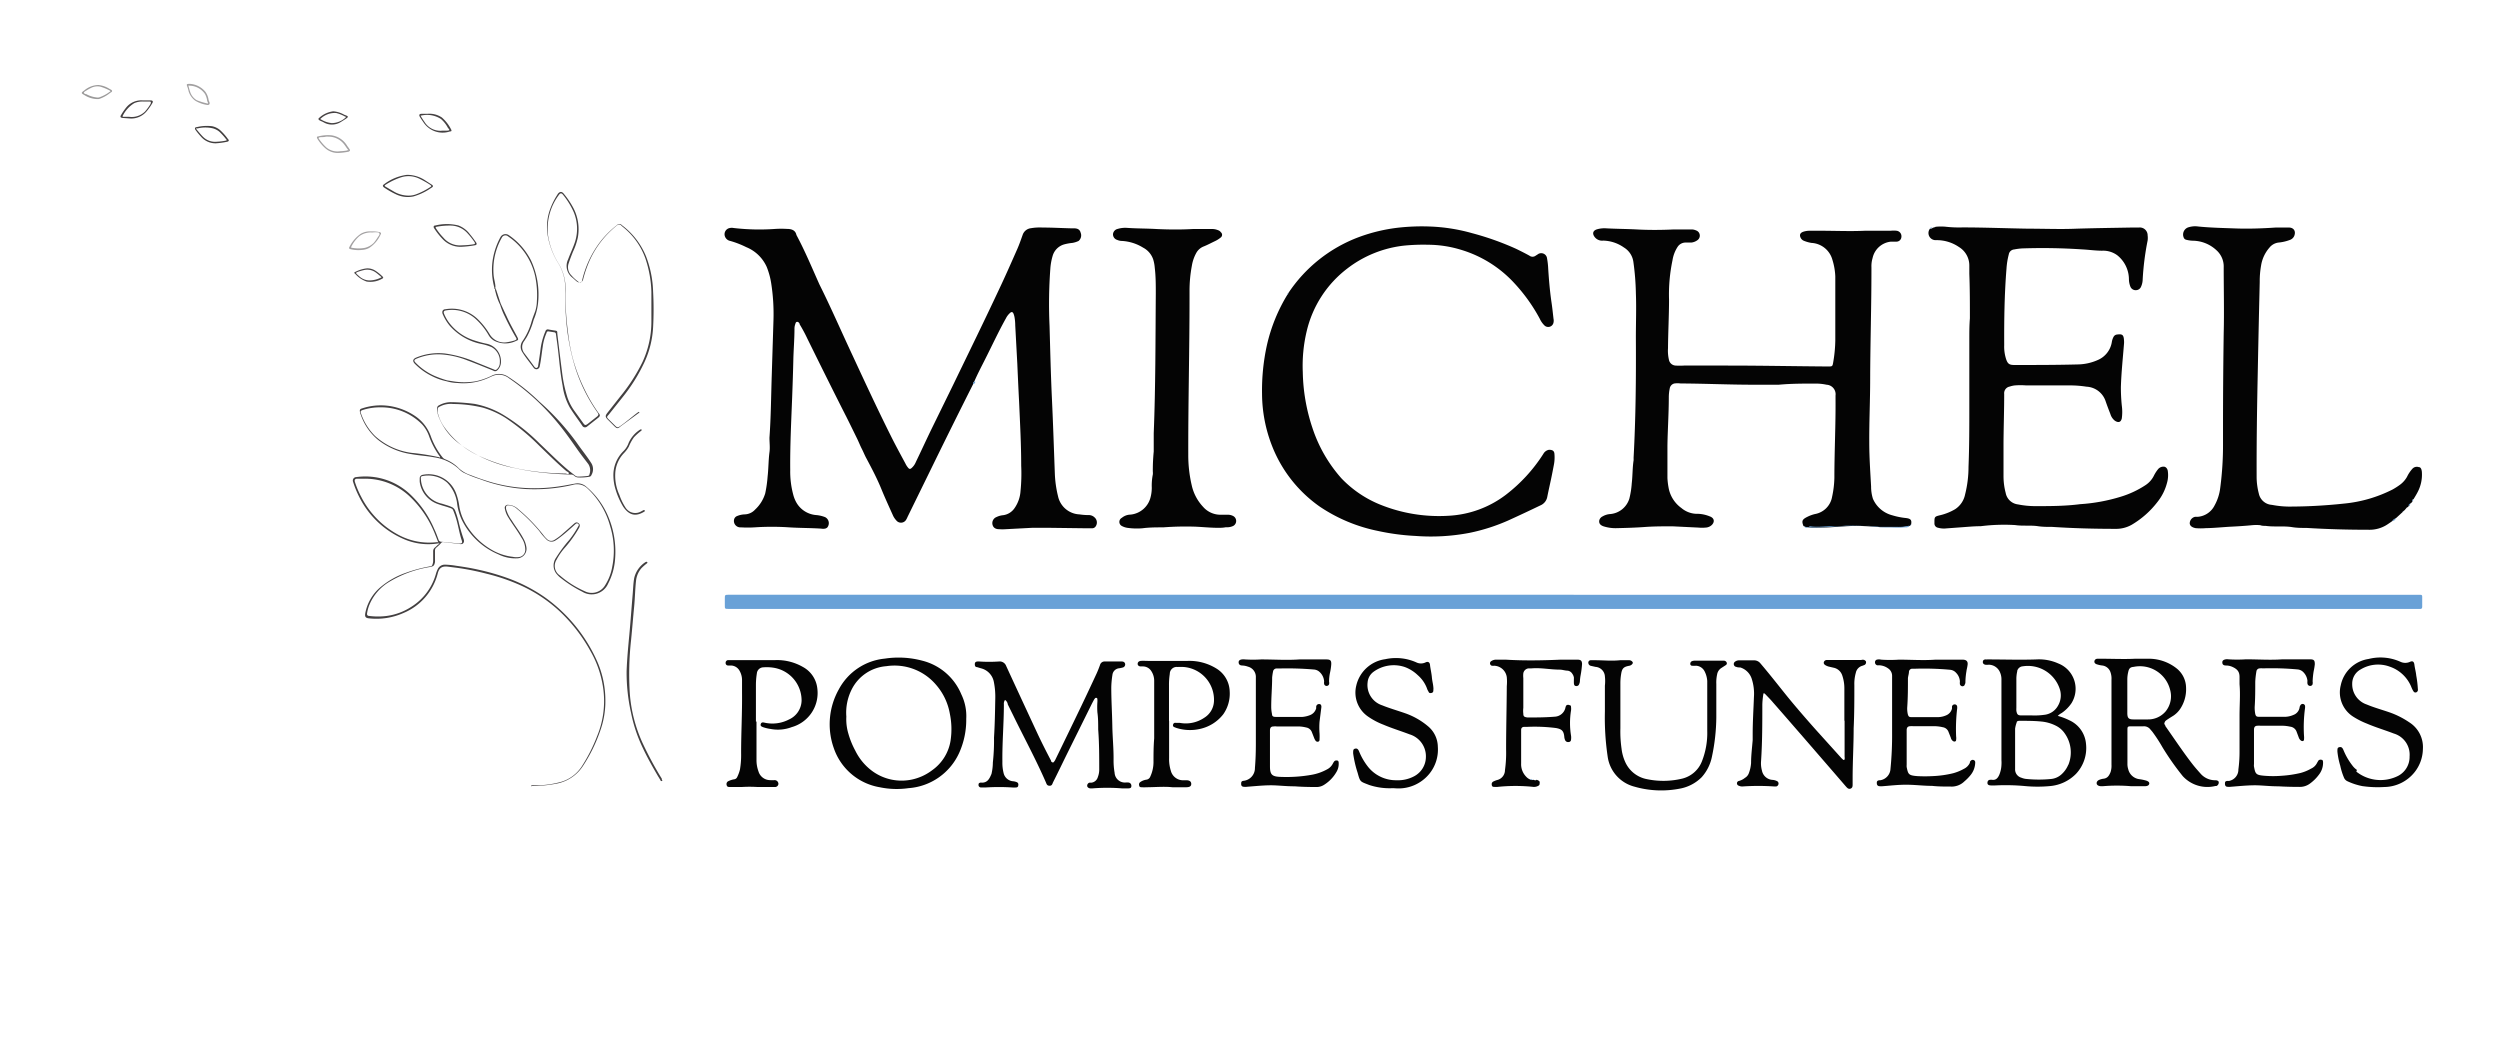 <svg xmlns="http://www.w3.org/2000/svg" viewBox="0 0 217.88 91.88"><defs><style>.cls-1{fill:#040404;}.cls-2{fill:#69a1d7;}.cls-3{fill:#423f3f;}.cls-4{fill:#423f40;}.cls-5{fill:#403d3e;}.cls-6{fill:#434041;}.cls-7{fill:#433f40;}.cls-8{fill:#454142;}.cls-9{fill:#a2a0a1;}.cls-10{fill:#413e3e;}.cls-11{fill:#474445;}.cls-12{fill:#9b9a9a;}</style></defs><title>logo</title><g id="Calque_3" data-name="Calque 3"><path class="cls-1" d="M84.81,33.48Q83,37.07,81.25,40.65l-2.16,4.41a1.51,1.51,0,0,1-.11.22.52.52,0,0,1-.87.07,1.59,1.59,0,0,1-.3-.46c-.32-.71-.64-1.41-.94-2.13-.4-1-.87-1.89-1.36-2.81-.15-.27-.26-.56-.4-.83s-.26-.58-.4-.87c-.36-.73-.71-1.46-1.08-2.18-1.1-2.17-2.18-4.35-3.26-6.54a12.94,12.94,0,0,0-.68-1.27l0-.05c-.06-.07-.1-.17-.22-.16s-.13.11-.16.2a1.14,1.14,0,0,0-.07.41c0,.91-.08,1.83-.1,2.74s-.06,2.13-.1,3.19c-.08,2.11-.19,4.23-.17,6.35a7.81,7.81,0,0,0,.27,2.2,2.78,2.78,0,0,0,.23.59,2.18,2.18,0,0,0,1.78,1.16,2.81,2.81,0,0,1,.76.18.59.59,0,0,1,.19.9.44.44,0,0,1-.19.1,1,1,0,0,1-.35,0c-.93-.06-1.86-.05-2.79-.11a22.5,22.5,0,0,0-3,0,9.61,9.61,0,0,1-1.2,0,.56.56,0,0,1-.6-.65.43.43,0,0,1,.28-.34,1.85,1.85,0,0,1,.65-.14,1.28,1.28,0,0,0,.91-.42A3.17,3.17,0,0,0,66.69,43a10.76,10.76,0,0,0,.21-1.48c.08-.7.07-1.41.16-2.1.06-.42,0-.84,0-1.27.13-1.81.14-3.62.2-5.44l.15-4.82a17.31,17.31,0,0,0-.2-3.21,6.51,6.51,0,0,0-.39-1.42,3.33,3.33,0,0,0-1.78-1.72A8.08,8.08,0,0,0,63.65,21a.61.61,0,0,1-.46-.37.55.55,0,0,1,.43-.76.8.8,0,0,1,.31,0,19.36,19.36,0,0,0,3.65.08,8.51,8.51,0,0,1,1,0c.39,0,.74.1.83.53.75,1.4,1.36,2.87,2,4.3,1,2,1.91,4.1,2.87,6.15,1.09,2.35,2.18,4.7,3.33,7,.41.83.86,1.65,1.3,2.47a1.69,1.69,0,0,0,.23.36c.11.14.2.14.34,0a1.39,1.39,0,0,0,.34-.5c.45-.93.88-1.87,1.33-2.8l1.92-3.92c1.34-2.77,2.7-5.54,4-8.32.55-1.16,1.07-2.34,1.59-3.52.18-.41.32-.82.47-1.24a.86.86,0,0,1,.71-.57,4.54,4.54,0,0,1,1-.06c.85,0,1.7.05,2.55.07h.22c.33,0,.51.13.57.38A.63.63,0,0,1,94,21a2,2,0,0,1-.54.17,4.34,4.34,0,0,0-.72.13,1.46,1.46,0,0,0-1,1,5.19,5.19,0,0,0-.2,1.1,42.05,42.05,0,0,0-.07,5c.06,2.14.11,4.28.21,6.41s.17,4.29.25,6.44a9.73,9.73,0,0,0,.28,2,2,2,0,0,0,1.87,1.58,5.16,5.16,0,0,0,.79.06.72.72,0,0,1,.52.2.59.59,0,0,1,.11.77.37.37,0,0,1-.34.18h-.54L91.48,46c-.51,0-1,0-1.53,0l-2.28.12a4,4,0,0,1-.6,0c-.33,0-.51-.15-.57-.39a.57.57,0,0,1,.35-.67,1.67,1.67,0,0,1,.58-.16,1.43,1.43,0,0,0,1-.63,2.92,2.92,0,0,0,.51-1.47A15.13,15.13,0,0,0,89,40.59c0-1.84-.1-3.67-.18-5.51-.06-1.13-.11-2.26-.16-3.39l-.18-3.34q0-.34-.06-.69a1.68,1.68,0,0,0-.09-.32c-.07-.17-.18-.18-.31-.06a1.56,1.56,0,0,0-.35.46c-.66,1.18-1.22,2.4-1.83,3.6-.32.64-.65,1.26-.93,1.91C84.83,33.3,84.85,33.4,84.81,33.48Z"/><path class="cls-1" d="M157.18,45.85c-.18-.44-.12-.58.32-.8a3.06,3.06,0,0,1,.68-.25,1.84,1.84,0,0,0,1.49-1.5,8.56,8.56,0,0,0,.2-1.67c0-2.29.12-4.57.1-6.86,0-.1,0-.2,0-.3a.83.83,0,0,0-.78-.94,4.53,4.53,0,0,0-1-.1c-1,0-2.11,0-3.17.1-.72,0-1.44,0-2.16,0-2.13,0-4.26-.1-6.39-.11a2,2,0,0,0-.54,0,.53.53,0,0,0-.41.44,3.82,3.82,0,0,0-.08.75c0,1.42-.1,2.83-.12,4.25,0,.93,0,1.86,0,2.79a6.15,6.15,0,0,0,.13,1,2.78,2.78,0,0,0,1.08,1.62,2.14,2.14,0,0,0,1.48.51A3,3,0,0,1,149,45c.38.13.47.44.21.73a.83.83,0,0,1-.56.25,3.33,3.33,0,0,1-.63,0l-2.25-.11c-.82,0-1.64,0-2.45.06s-1.61.08-2.41.1a3.43,3.43,0,0,1-1.19-.17c-.28-.11-.38-.27-.34-.51a.53.53,0,0,1,.28-.34,1.54,1.54,0,0,1,.69-.21A1.91,1.91,0,0,0,142,43.46a7.51,7.51,0,0,0,.21-1.33c.08-.68.06-1.36.16-2a1.49,1.49,0,0,0,0-.21c.19-3.5.22-7,.2-10.5,0-1.3.05-2.59,0-3.88a22.5,22.5,0,0,0-.22-2.73,1.74,1.74,0,0,0-.82-1.24,3.26,3.26,0,0,0-1.8-.6.82.82,0,0,1-.77-.34c-.21-.29-.12-.55.24-.65a2.28,2.28,0,0,1,.78-.08c.91.05,1.82.05,2.73.1s2.06.05,3.08,0c.52,0,1,0,1.56,0a.92.92,0,0,1,.46.08.48.48,0,0,1,.14.84,1.11,1.11,0,0,1-.55.22l-.44,0a.83.83,0,0,0-.75.37,3,3,0,0,0-.45,1.18,14.56,14.56,0,0,0-.3,3.42c0,1.41-.08,2.82-.09,4.24a3.47,3.47,0,0,0,.08,1,.62.62,0,0,0,.58.51,6,6,0,0,0,.73,0l3.81,0c2.92,0,5.83.06,8.74.08.38,0,.4,0,.46-.38a12,12,0,0,0,.18-1.89c0-1.85,0-3.71,0-5.57a5.58,5.58,0,0,0-.25-1.45,2,2,0,0,0-1.83-1.48,3,3,0,0,1-.67-.19.54.54,0,0,1-.25-.22c-.15-.27-.08-.47.23-.57a1.85,1.85,0,0,1,.47-.08c.31,0,.63,0,1,0,1.29,0,2.58.06,3.88,0l2.25,0a2.19,2.19,0,0,1,.51,0,.48.48,0,0,1,.42.55.43.43,0,0,1-.44.4c-.16,0-.32,0-.47,0a1.82,1.82,0,0,0-1.6,1.43,2.41,2.41,0,0,0-.1.8v.27c0,3.15-.1,6.29-.11,9.43,0,1.85-.09,3.71-.08,5.57,0,1.28.09,2.56.16,3.84a3.51,3.51,0,0,0,.16,1.07,2.53,2.53,0,0,0,1.69,1.44,6.17,6.17,0,0,0,1.21.24c.42.06.5.19.42.6,0,0-.07,0-.08.08l0,0a3.79,3.79,0,0,1-1,.11c-.53,0-1.06,0-1.59,0-.83-.05-1.65-.13-2.49-.1s-1.94.15-2.91.14a5,5,0,0,1-1.16-.06h0S157.22,45.84,157.18,45.85Z"/><path class="cls-2" d="M137.15,51.84h73.47c.54,0,.48-.07.48.44v.6c0,.15-.06.2-.21.19H63.59c-.48,0-.41,0-.42-.41v-.49c0-.33,0-.33.37-.34h73.61Z"/><path class="cls-1" d="M168.66,19.77a4.3,4.3,0,0,1,1,0,10.4,10.4,0,0,0,1.37.05c1.91,0,3.83.08,5.75.11,1.4,0,2.79.06,4.19,0,1.61-.05,3.22-.07,4.83-.1.2,0,.4,0,.61,0a.68.68,0,0,1,.76.68,1.7,1.7,0,0,1,0,.45,23.89,23.89,0,0,0-.43,3.37,1.65,1.65,0,0,1-.14.65.49.49,0,0,1-.46.31.49.49,0,0,1-.48-.33,1.82,1.82,0,0,1-.12-.65,2.7,2.7,0,0,0-1-2.05,2.06,2.06,0,0,0-1.33-.41c-.56,0-1.12-.08-1.67-.11a52.27,52.27,0,0,0-5.31-.09,5.43,5.43,0,0,0-.69.09.52.52,0,0,0-.47.43,6.54,6.54,0,0,0-.2,1.24c-.18,2.23-.21,4.45-.2,6.68a3.57,3.57,0,0,0,.17,1.22c.14.4.28.5.72.5,1.85,0,3.71,0,5.56-.05a4.45,4.45,0,0,0,1.72-.39,2.05,2.05,0,0,0,1.21-1.56,1.41,1.41,0,0,1,.15-.45.38.38,0,0,1,.27-.2c.48-.07.61,0,.64.49a1.82,1.82,0,0,1,0,.33c-.1,1.24-.23,2.48-.27,3.72a15.19,15.19,0,0,0,.08,1.65,4.12,4.12,0,0,1,0,1.11c-.08.34-.29.41-.6.21a1.16,1.16,0,0,1-.4-.6c-.15-.38-.29-.75-.42-1.13a1.85,1.85,0,0,0-1.67-1.24,8.89,8.89,0,0,0-1.46-.11c-.63,0-1.27,0-1.91,0s-1.25,0-1.87,0a6.39,6.39,0,0,0-1,0,2.16,2.16,0,0,0-.44.1.59.59,0,0,0-.48.65c0,1.41-.05,2.83-.06,4.24,0,1,0,1.93,0,2.89a5.69,5.69,0,0,0,.19,1.49v0a1.23,1.23,0,0,0,1.07,1,7.58,7.58,0,0,0,1.51.15c1.3,0,2.6,0,3.9-.17a15.32,15.32,0,0,0,3.55-.65,8.29,8.29,0,0,0,2.14-1,2.1,2.1,0,0,0,.76-.86,3.11,3.11,0,0,1,.35-.54.61.61,0,0,1,.49-.22c.16,0,.3.13.35.33a2.45,2.45,0,0,1-.06,1.08,4.41,4.41,0,0,1-.82,1.65,7.86,7.86,0,0,1-2.25,2,2.75,2.75,0,0,1-1.44.36c-1.84,0-3.67-.05-5.5-.17-.41,0-.83,0-1.23-.06-.67-.1-1.34,0-2-.1a16.37,16.37,0,0,0-3,.1c-.64,0-1.27.07-1.9.11l-1.08.08a1.9,1.9,0,0,1-.75-.06.37.37,0,0,1-.3-.38v-.06c0-.52,0-.53.55-.66a4.7,4.7,0,0,0,1.25-.51,2,2,0,0,0,.87-1.28,9.82,9.82,0,0,0,.3-2.41c.07-1.74.07-3.48.07-5.21,0-2,0-3.92,0-5.87,0-.63,0-1.25.05-1.87,0-1.3,0-2.59-.05-3.88,0-.24,0-.48,0-.73a1.88,1.88,0,0,0-.9-1.6,3.43,3.43,0,0,0-1.87-.6h-.16a.62.62,0,0,1-.5-1h0v0l.06,0a.33.33,0,0,0,.19-.08l.24-.07h0Z"/><path class="cls-1" d="M112.27,25.56a12.72,12.72,0,0,1,6.14-4.89,14.76,14.76,0,0,1,3.47-.83,18.62,18.62,0,0,1,2.69-.1,15.52,15.52,0,0,1,3.72.58,24.55,24.55,0,0,1,3.83,1.36c.39.19.79.39,1.17.6a.45.45,0,0,0,.55,0l.16-.1a.51.51,0,0,1,.83.35,6.7,6.7,0,0,1,.1.9c.06.94.14,1.88.27,2.81.08.51.13,1,.19,1.53a.82.82,0,0,1,0,.35.47.47,0,0,1-.81.22,1.93,1.93,0,0,1-.38-.55,14.81,14.81,0,0,0-2.24-3.13,10.34,10.34,0,0,0-4.66-2.9,9.93,9.93,0,0,0-2.82-.43,17.17,17.17,0,0,0-2.15.08,9.89,9.89,0,0,0-4.92,2,9.63,9.63,0,0,0-3.53,5.46,13,13,0,0,0-.34,3.56,16.16,16.16,0,0,0,.84,4.86,12.45,12.45,0,0,0,2.53,4.4A9.71,9.71,0,0,0,120.34,44a13.65,13.65,0,0,0,5.9.95,9,9,0,0,0,5-1.83,13.87,13.87,0,0,0,3.27-3.57.7.7,0,0,1,.49-.35c.27,0,.44.07.47.33a3.44,3.44,0,0,1-.05,1c-.08.42-.16.84-.25,1.26s-.22,1-.32,1.5a1,1,0,0,1-.61.76c-.91.44-1.83.87-2.75,1.29a16.44,16.44,0,0,1-3.42,1.1,17.9,17.9,0,0,1-4.68.27,20,20,0,0,1-3.36-.45,14.07,14.07,0,0,1-5-2.1,11.63,11.63,0,0,1-4.15-5.25,12.6,12.6,0,0,1-.89-4.57,18.32,18.32,0,0,1,.42-4.24,14.63,14.63,0,0,1,1.79-4.42S112.28,25.61,112.27,25.56Z"/><path class="cls-1" d="M209.39,44.63l-.59.54a.71.71,0,0,0-.3.24l-.38.26a2.82,2.82,0,0,1-1.69.5c-1.81,0-3.61-.05-5.4-.16-.43,0-.86,0-1.27-.07-.77-.12-1.54,0-2.31-.11-.16,0-.31,0-.47-.06a4,4,0,0,0-.69,0c-.61.06-1.22.1-1.84.13s-1.47.12-2.21.13a5.15,5.15,0,0,1-.88,0c-.32-.06-.5-.2-.52-.41a.59.59,0,0,1,.47-.58l.24,0a1.8,1.8,0,0,0,1.46-1,4.15,4.15,0,0,0,.49-1.54,28.26,28.26,0,0,0,.24-3.9c0-.43,0-.87,0-1.3q0-4.12.06-8.25c.05-1.91,0-3.83,0-5.74a1.9,1.9,0,0,0-.63-1.5,3.07,3.07,0,0,0-2-.83,2.57,2.57,0,0,1-.62-.08.31.31,0,0,1-.24-.21.66.66,0,0,1,.45-.89,1.91,1.91,0,0,1,.82-.06c1.09.11,2.18.13,3.27.17s2.32,0,3.49-.08c.38,0,.76,0,1.14,0s.63.27.48.7a.64.64,0,0,1-.39.38,3.77,3.77,0,0,1-1,.23,1.2,1.2,0,0,0-.79.45,3.09,3.09,0,0,0-.72,1.54,7.78,7.78,0,0,0-.12,1.44q-.1,4.16-.18,8.31c-.06,2.9-.1,5.8-.09,8.7a5.79,5.79,0,0,0,.19,1.43A1.24,1.24,0,0,0,198,44a8.16,8.16,0,0,0,1.48.15,45.08,45.08,0,0,0,4.79-.26,11.83,11.83,0,0,0,4.25-1.23,6.07,6.07,0,0,0,.68-.44,2.18,2.18,0,0,0,.58-.67,2.87,2.87,0,0,1,.46-.69.52.52,0,0,1,.56-.15c.2,0,.25.23.27.41a3.25,3.25,0,0,1-.36,1.75c-.11.22-.24.42-.36.63-.06,0-.1.06-.09.13l0,.05s-.05,0,0,0l-.09.13a.24.24,0,0,0-.15.19l-.19.21s-.05,0-.05,0l-.21.25S209.39,44.59,209.39,44.63Z"/><path class="cls-1" d="M106.17,46c-.67,0-1.33-.07-2-.1a26,26,0,0,0-2.79.06c-.6,0-1.21,0-1.81.08A5.91,5.91,0,0,1,98.24,46a1.45,1.45,0,0,1-.47-.16.4.4,0,0,1,0-.71,1.22,1.22,0,0,1,.75-.28,2,2,0,0,0,1.74-1.46,3.3,3.3,0,0,0,.12-.89,4.88,4.88,0,0,1,.09-1.14,1.2,1.2,0,0,0,0-.27,16.88,16.88,0,0,1,.08-1.74c0-.53,0-1.06,0-1.59.16-4,.15-8.11.18-12.16,0-.76,0-1.51-.09-2.26a3.42,3.42,0,0,0-.13-.71,1.81,1.81,0,0,0-.89-1.05A3.92,3.92,0,0,0,97.8,21a1.07,1.07,0,0,1-.43-.09A.51.51,0,0,1,97,20.4a.52.52,0,0,1,.41-.45,2.28,2.28,0,0,1,.82-.09c.85.06,1.71.05,2.57.1,1.05.05,2.09.06,3.14,0,.54,0,1.08,0,1.62,0a1.34,1.34,0,0,1,.59.1.49.49,0,0,1,.25.18.29.29,0,0,1,0,.45,2.37,2.37,0,0,1-.5.32c-.34.16-.67.34-1,.47a1.26,1.26,0,0,0-.64.56,3.43,3.43,0,0,0-.39,1.14,11.64,11.64,0,0,0-.2,2.13V26c0,4.54-.12,9.07-.11,13.61a11.53,11.53,0,0,0,.3,2.68,4,4,0,0,0,1,1.89,2,2,0,0,0,1.49.68c.24,0,.47,0,.7,0a1,1,0,0,1,.42.11.49.49,0,0,1,0,.87,1.28,1.28,0,0,1-.64.11C106.59,46,106.38,46,106.17,46Z"/><path class="cls-1" d="M87.59,61a.57.57,0,0,0-.1.39c0,1.65-.15,3.31-.13,5a3.71,3.71,0,0,0,.11,1,.92.92,0,0,0,.84.7,1.09,1.09,0,0,1,.31.08c.15.07.14.2.12.31s-.1.15-.21.15a1.61,1.61,0,0,1-.31,0,18,18,0,0,0-2.32,0c-.14,0-.27,0-.41,0a.22.22,0,0,1-.21-.19c0-.12,0-.19.15-.23a.44.44,0,0,1,.15,0c.51,0,.67-.39.83-.76a4.6,4.6,0,0,0,.12-1,17.35,17.35,0,0,0,.1-2.16c.07-1.13.09-2.25.11-3.38a6.55,6.55,0,0,0-.12-1.46,1.51,1.51,0,0,0-1.14-1.21l-.33-.1c-.18,0-.2-.16-.19-.3s.12-.19.26-.19h.12a12.34,12.34,0,0,0,1.72,0,.6.6,0,0,1,.63.39c.92,2,1.85,4,2.78,6,.36.76.74,1.51,1.13,2.25,0,0,0,.08.05.11s.13.1.2,0a.94.94,0,0,0,.12-.18q1.14-2.34,2.27-4.69c.45-.94.89-1.88,1.33-2.83.11-.24.21-.5.3-.75a.41.41,0,0,1,.43-.3h1.46c.15,0,.27.06.3.22a.28.28,0,0,1-.23.31,2.8,2.8,0,0,1-.28.06.65.65,0,0,0-.6.58,8,8,0,0,0-.1,1.1c0,1.1.07,2.19.09,3.29s.12,2,.11,3a6.19,6.19,0,0,0,.09,1.14.9.9,0,0,0,.94.85,1.32,1.32,0,0,1,.28,0,.28.28,0,0,1,.24.31c0,.14-.08.2-.29.2l-.51,0a16.11,16.11,0,0,0-2.6,0,.86.86,0,0,1-.16,0c-.15,0-.29-.11-.29-.22a.28.28,0,0,1,.2-.28l.18,0a.67.67,0,0,0,.55-.49,1.79,1.79,0,0,0,.12-.61c0-1.18,0-2.35-.09-3.53,0-.5,0-1-.07-1.5a6.78,6.78,0,0,1,0-.9,1.49,1.49,0,0,0,0-.21c0-.06,0-.13-.09-.15s-.13.06-.17.11-.18.32-.26.48l-2.12,4.28c-.41.83-.81,1.67-1.23,2.5-.06.13-.08.3-.31.29s-.25-.17-.31-.3c-.87-2-1.9-3.89-2.85-5.84l-.47-.95A.54.54,0,0,0,87.59,61Z"/><path class="cls-1" d="M160.74,62.77V60a3.47,3.47,0,0,0-.19-1.15,1,1,0,0,0-.76-.66l-.43-.1a1.19,1.19,0,0,1-.26-.11c-.1-.06-.18-.14-.15-.27a.27.27,0,0,1,.26-.19h3a.42.42,0,0,1,.27,0c.08.05.16.09.15.21a.25.25,0,0,1-.13.22l-.18.07a.79.79,0,0,0-.58.61,3.53,3.53,0,0,0-.13,1.07c0,1.26,0,2.51-.06,3.77,0,1.45-.09,2.91-.09,4.36,0,.17,0,.34,0,.51s0,.32-.18.39-.3-.07-.4-.18l-1-1.16-2.9-3.35c-.82-.94-1.63-1.88-2.45-2.81-.2-.24-.42-.46-.64-.69s-.2-.09-.23.08a6.85,6.85,0,0,0-.07.78c0,1.64,0,3.29-.11,4.93a2.4,2.4,0,0,0,.08.84,1,1,0,0,0,.94.8,1.07,1.07,0,0,1,.36.1.23.23,0,0,1,.14.25.26.26,0,0,1-.19.22l-.22,0a20.27,20.27,0,0,0-2.7,0,.65.65,0,0,1-.34-.06.22.22,0,0,1-.17-.23.21.21,0,0,1,.18-.19,1.44,1.44,0,0,0,.52-.27.78.78,0,0,0,.33-.39,3.09,3.09,0,0,0,.2-.9c0-.68.09-1.36.14-2,0-.17,0-.34,0-.51,0-1.08.07-2.17.11-3.25a4.19,4.19,0,0,0-.19-1.57,1.52,1.52,0,0,0-1-1c-.12,0-.23,0-.35-.05a.25.25,0,0,1-.1-.46.59.59,0,0,1,.36-.11h1.3a.7.7,0,0,1,.54.26c.76.89,1.48,1.81,2.21,2.72s1.75,2.09,2.66,3.11l2.21,2.45.11.1a.09.09,0,0,0,.15,0,.67.67,0,0,0,0-.24c0-1,0-1.94,0-2.92v-.18Z"/><path class="cls-1" d="M198.59,68.53c-.85,0-1.52-.1-2.18-.09s-1.36.08-2,.13a1.31,1.31,0,0,1-.28,0c-.14,0-.22-.1-.22-.25s0-.23.19-.26l.16,0a1,1,0,0,0,.82-1,11.46,11.46,0,0,0,.1-1.56c0-1,0-2.06,0-3.1s.08-1.84,0-2.77c0-.21,0-.42,0-.63,0-.45-.18-.69-.67-.9A1.35,1.35,0,0,0,194,58c-.22,0-.31-.09-.32-.25s.08-.25.3-.29a.81.81,0,0,1,.22,0,11.52,11.52,0,0,0,1.55,0c1.06,0,2.12.08,3.18,0,.78,0,1.57,0,2.35,0,.39,0,.46.08.46.44a5.77,5.77,0,0,1-.1.6,6.69,6.69,0,0,0-.09.9.48.48,0,0,1,0,.2c0,.09-.1.19-.23.18a.24.24,0,0,1-.22-.2.93.93,0,0,1,0-.24,1.25,1.25,0,0,0-.35-.75.8.8,0,0,0-.53-.25,24.72,24.72,0,0,0-3-.09,1.41,1.41,0,0,0-.29,0,.3.3,0,0,0-.28.27,6.88,6.88,0,0,0-.1.9c0,.73,0,1.47-.05,2.2a3,3,0,0,0,.05.6c.05.2.11.25.33.25h2.32a1.93,1.93,0,0,0,.67-.16.83.83,0,0,0,.54-.63.45.45,0,0,1,.08-.22.22.22,0,0,1,.21-.11.21.21,0,0,1,.19.17,1.15,1.15,0,0,1,0,.18,12.43,12.43,0,0,0-.09,2.44,1.56,1.56,0,0,1,0,.3c0,.15-.14.19-.27.1a.56.56,0,0,1-.19-.27l-.18-.48a.67.67,0,0,0-.57-.46,3.4,3.4,0,0,0-.63-.08H197a1,1,0,0,0-.25,0c-.23,0-.31.13-.31.35,0,1,0,2,0,3a.71.71,0,0,0,0,.21c.12.64.16.74.92.8a9.29,9.29,0,0,0,1.49,0,9.86,9.86,0,0,0,1.63-.24,3.79,3.79,0,0,0,.93-.38,1.07,1.07,0,0,0,.54-.53l.06-.1a.25.25,0,0,1,.32-.14c.13,0,.13.17.13.28a1.68,1.68,0,0,1-.35,1,3.61,3.61,0,0,1-.78.78,1.46,1.46,0,0,1-.91.3C199.74,68.58,199.07,68.56,198.59,68.53Z"/><path class="cls-1" d="M164.9,63.86c0-.7,0-1.48,0-2.25s0-1.32,0-2c0-.24,0-.48,0-.72a.77.77,0,0,0-.35-.64,1.42,1.42,0,0,0-.8-.27.77.77,0,0,1-.15,0,.26.26,0,0,1-.19-.25.23.23,0,0,1,.16-.24.78.78,0,0,1,.37,0,11.62,11.62,0,0,0,1.56,0c1.06,0,2.12.08,3.18,0,.78,0,1.56,0,2.35,0,.35,0,.49.15.45.45s-.08.38-.1.56a5.86,5.86,0,0,0-.09.93.38.38,0,0,1-.06.23c0,.08-.11.16-.22.15a.25.25,0,0,1-.2-.17,1,1,0,0,1,0-.24,1.15,1.15,0,0,0-.33-.76.79.79,0,0,0-.55-.27,24.72,24.72,0,0,0-3-.09h-.29a.29.29,0,0,0-.27.25c0,.2-.08.4-.09.59,0,.84,0,1.67-.06,2.5a2.24,2.24,0,0,0,.05.63c.06.2.11.25.33.25.77,0,1.55,0,2.32,0a1.88,1.88,0,0,0,.7-.16.85.85,0,0,0,.5-.59c0-.06,0-.12,0-.18a.24.24,0,0,1,.26-.18.21.21,0,0,1,.19.24.24.24,0,0,1,0,.12,15.2,15.2,0,0,0-.09,2.43,1,1,0,0,1,0,.3c0,.15-.15.19-.28.1a.47.47,0,0,1-.18-.28l-.21-.53a.63.63,0,0,0-.49-.39,3.26,3.26,0,0,0-.69-.09h-1.91a.81.81,0,0,0-.22,0c-.24,0-.33.12-.33.35,0,1,0,2,0,3a1.48,1.48,0,0,0,0,.21c.13.63.16.73.92.79a12,12,0,0,0,1.34,0,9.08,9.08,0,0,0,1.79-.25,4.14,4.14,0,0,0,.93-.38,1.09,1.09,0,0,0,.53-.53.35.35,0,0,0,0-.08c.08-.12.18-.22.33-.16s.14.19.13.31a1.79,1.79,0,0,1-.4,1,4,4,0,0,1-.54.55,1.58,1.58,0,0,1-1.2.45c-.54,0-1.08,0-1.62-.06-.75,0-1.5-.1-2.25-.1s-1.37.08-2.06.13a1,1,0,0,1-.25,0c-.13,0-.24-.07-.25-.23s0-.25.21-.29l.09,0a1.06,1.06,0,0,0,.89-1A29.39,29.39,0,0,0,164.9,63.86Z"/><path class="cls-1" d="M112.85,68.53c-.86,0-1.53-.1-2.19-.09s-1.35.08-2,.13a1,1,0,0,1-.25,0c-.13,0-.24-.07-.24-.23s0-.26.2-.29h0a1.11,1.11,0,0,0,1-1.13c.06-.7.08-1.4.08-2.11,0-1.21,0-2.42,0-3.64,0-.71,0-1.42,0-2.13a.92.92,0,0,0-.69-.94,1.64,1.64,0,0,0-.49-.1c-.21,0-.31-.1-.32-.26s.09-.24.28-.27a1.13,1.13,0,0,1,.26,0,11.23,11.23,0,0,0,1.42,0c1.12,0,2.23.08,3.34,0,.77,0,1.55,0,2.32,0,.38,0,.47.09.45.45a5.06,5.06,0,0,1-.1.68,3.72,3.72,0,0,0-.09.81.46.46,0,0,1,0,.23.23.23,0,0,1-.23.14.22.22,0,0,1-.2-.17.85.85,0,0,1,0-.23,1.22,1.22,0,0,0-.39-.81.8.8,0,0,0-.5-.22,27,27,0,0,0-3-.09h-.29a.31.31,0,0,0-.27.26,4.51,4.51,0,0,0-.08.53c0,.84-.08,1.68-.08,2.53a3,3,0,0,0,.07.66c0,.19.11.24.33.24h2.32a2.26,2.26,0,0,0,.67-.16.88.88,0,0,0,.53-.6.8.8,0,0,1,0-.15.25.25,0,0,1,.27-.21c.15,0,.19.14.18.27L115,62.9a6.53,6.53,0,0,0,0,1,5.09,5.09,0,0,1,0,.55.17.17,0,0,1-.12.19.22.22,0,0,1-.24-.11,1.08,1.08,0,0,1-.12-.24l-.2-.51a.64.64,0,0,0-.49-.38,3,3,0,0,0-.72-.09h-1.85a1,1,0,0,0-.25,0c-.25,0-.33.12-.33.36,0,1,0,2.07,0,3.1,0,.77.18.92,1,.94a12.5,12.5,0,0,0,2.66-.19,4.33,4.33,0,0,0,1.32-.47,1.15,1.15,0,0,0,.5-.5,1.19,1.19,0,0,1,.09-.15.25.25,0,0,1,.27-.12c.14,0,.15.14.15.23a1.37,1.37,0,0,1-.19.76,3.19,3.19,0,0,1-1.07,1.12,1.21,1.21,0,0,1-.72.2C114,68.59,113.34,68.57,112.85,68.53Z"/><path class="cls-1" d="M139.87,62c0-.64,0-1.44,0-2.24a3.64,3.64,0,0,0,0-.81.88.88,0,0,0-.82-.83l-.4-.09a.28.28,0,0,1-.22-.23.21.21,0,0,1,.2-.26H139c.73,0,1.46.08,2.19,0,.24,0,.48,0,.73,0H142c.16,0,.33.15.3.25s-.15.2-.29.23c-.5.09-.64.22-.72.7a4.94,4.94,0,0,0-.07.87l0,3.88a10.51,10.51,0,0,0,.1,1.77,3.9,3.9,0,0,0,.34,1.21,2.6,2.6,0,0,0,1.9,1.46,7,7,0,0,0,3.08-.06,2.47,2.47,0,0,0,1.69-1.51,6.71,6.71,0,0,0,.46-2.65c0-1.45,0-2.89,0-4.34a2.17,2.17,0,0,0-.24-.86.89.89,0,0,0-.73-.47,2,2,0,0,1-.35,0c-.09,0-.16-.07-.16-.16a.25.25,0,0,1,.13-.23.66.66,0,0,1,.28-.05l.63,0c.55,0,1.1,0,1.65,0h.23a.27.27,0,0,1,.25.15c.05.12,0,.2-.11.26l-.34.22a.83.83,0,0,0-.38.57,3.29,3.29,0,0,0-.07.83c0,1,0,2,0,2.92a17,17,0,0,1-.38,3.41,3.79,3.79,0,0,1-.9,1.8,3.59,3.59,0,0,1-1.95,1,8.43,8.43,0,0,1-3.9-.18,3.15,3.15,0,0,1-2.34-2.63A23.15,23.15,0,0,1,139.87,62Z"/><path class="cls-1" d="M65.93,62.88c0,1.11,0,2.22,0,3.34a2.84,2.84,0,0,0,.17,1,1.06,1.06,0,0,0,1,.77,2.84,2.84,0,0,0,.41,0,.33.33,0,0,1,.33.34.3.3,0,0,1-.33.26c-.49,0-1,0-1.49,0a10.74,10.74,0,0,0-1.39,0c-.34,0-.68,0-1,0-.13,0-.27,0-.3-.17a.28.28,0,0,1,.17-.35,1.84,1.84,0,0,1,.47-.15.33.33,0,0,0,.27-.18,3.26,3.26,0,0,0,.25-.68,7.59,7.59,0,0,0,.1-1.43c0-1.76.1-3.51.08-5.27,0-.37,0-.74,0-1.11a1.63,1.63,0,0,0-.21-.78.88.88,0,0,0-.79-.47,1.79,1.79,0,0,1-.23,0,.21.21,0,0,1-.2-.22.23.23,0,0,1,.22-.25c.25,0,.49,0,.73,0,1.13,0,2.25,0,3.37,0a4.51,4.51,0,0,1,2.42.6,2.42,2.42,0,0,1,1.25,1.86A3.09,3.09,0,0,1,69,63.37a3.39,3.39,0,0,1-1.84.16,3.32,3.32,0,0,1-.64-.15c-.2-.07-.26-.14-.22-.27s.12-.18.32-.13a3.13,3.13,0,0,0,2.15-.28,1.85,1.85,0,0,0,1.09-1.62,2.89,2.89,0,0,0-2.35-2.87,3.77,3.77,0,0,0-1-.05.58.58,0,0,0-.55.54,6.4,6.4,0,0,0-.08,1c0,1.06,0,2.12,0,3.19Z"/><path class="cls-1" d="M101.89,62.82v3.25a3.36,3.36,0,0,0,.15,1.1,1.1,1.1,0,0,0,1.15.83h.19c.29,0,.44.11.44.32s-.15.29-.46.29-.79,0-1.18,0c-.76-.08-1.52,0-2.28,0a2.38,2.38,0,0,1-.38,0c-.11,0-.22,0-.24-.16a.26.26,0,0,1,.11-.3,1.23,1.23,0,0,1,.52-.2.42.42,0,0,0,.34-.27,3,3,0,0,0,.28-1.22c0-.7,0-1.4.06-2.11,0-1.68,0-3.37,0-5a1.54,1.54,0,0,0-.25-.86.86.86,0,0,0-.73-.41h-.19c-.18,0-.28-.11-.27-.24s.1-.22.27-.24.47,0,.7,0c1.12,0,2.25,0,3.37,0a4.46,4.46,0,0,1,2.5.65,2.42,2.42,0,0,1,1.18,2,3.12,3.12,0,0,1-.56,2,3.52,3.52,0,0,1-2,1.27,3.91,3.91,0,0,1-2.09-.08l-.18-.07a.17.17,0,0,1-.1-.23.19.19,0,0,1,.24-.14l.34,0a2.87,2.87,0,0,0,2.14-.45,1.78,1.78,0,0,0,.84-1.42,2.87,2.87,0,0,0-2.63-3,4.87,4.87,0,0,0-.54,0,.6.6,0,0,0-.68.6,6.2,6.2,0,0,0-.07,1v3.1Z"/><path class="cls-1" d="M121.41,68.69a5.66,5.66,0,0,1-2.09-.28c-.78-.31-.77-.23-1-1.06a9.64,9.64,0,0,1-.39-1.69c0-.26,0-.37.16-.41s.27,0,.38.29a5.51,5.51,0,0,0,.75,1.28A3.11,3.11,0,0,0,121.7,68a3,3,0,0,0,1.57-.36,1.92,1.92,0,0,0,1-1.64,2,2,0,0,0-1.42-2c-.76-.29-1.55-.53-2.3-.85a6.25,6.25,0,0,1-1.35-.72,2.53,2.53,0,0,1-1-2.67,3,3,0,0,1,2.53-2.31,4.36,4.36,0,0,1,2.69.27.92.92,0,0,0,.84,0c.2-.09.35,0,.37.24s.13.71.16,1.06.11.59.13.89a.74.74,0,0,1,0,.21c0,.13,0,.25-.2.28s-.2-.1-.26-.19-.09-.2-.13-.3a2.84,2.84,0,0,0-.76-1.06,3.29,3.29,0,0,0-1.12-.71,3,3,0,0,0-2.76.42,1.27,1.27,0,0,0-.5.91,1.86,1.86,0,0,0,1.27,2c.64.26,1.31.45,2,.69a6.3,6.3,0,0,1,2,1.14,2.37,2.37,0,0,1,.85,1.78,3.34,3.34,0,0,1-.75,2.37,3.46,3.46,0,0,1-2.82,1.26Z"/><path class="cls-1" d="M205.36,67.25a3.4,3.4,0,0,0,3.64.37,1.86,1.86,0,0,0,1-1.69,1.92,1.92,0,0,0-1.37-2c-.78-.3-1.59-.54-2.36-.87a6.88,6.88,0,0,1-1.15-.58A2.5,2.5,0,0,1,204,59.73a2.92,2.92,0,0,1,2.43-2.3,4.23,4.23,0,0,1,2.76.24,1,1,0,0,0,.87,0c.21-.09.33,0,.36.26s.13.63.16.94a9.18,9.18,0,0,1,.14,1.16.39.39,0,0,1,0,.15.24.24,0,0,1-.17.17c-.09,0-.15,0-.21-.1a1.93,1.93,0,0,1-.19-.38,3.11,3.11,0,0,0-1.88-1.77,2.93,2.93,0,0,0-2.53.24,1.4,1.4,0,0,0-.74,1.25,1.86,1.86,0,0,0,1.27,1.81c.64.27,1.31.45,2,.69a7.34,7.34,0,0,1,1.7.86,2.55,2.55,0,0,1,1.19,2.33,3.33,3.33,0,0,1-.71,2,3.43,3.43,0,0,1-2.67,1.31,9.34,9.34,0,0,1-1.9-.08,5.44,5.44,0,0,1-1.31-.43.59.59,0,0,1-.3-.34,5.48,5.48,0,0,1-.31-1,6.49,6.49,0,0,1-.25-1.24c0-.25,0-.34.16-.38s.27,0,.38.28a5.73,5.73,0,0,0,.76,1.31,1.65,1.65,0,0,0,.4.39v0Z"/><path class="cls-1" d="M133.88,67.94c.31.12.33.15.3.37a.18.18,0,0,1-.11.17.75.75,0,0,1-.42.1,15,15,0,0,0-3.14,0,2.09,2.09,0,0,1-.25,0c-.12,0-.23,0-.25-.18a.26.26,0,0,1,.16-.3,2,2,0,0,1,.31-.12.88.88,0,0,0,.68-.85,11.11,11.11,0,0,0,.1-1.83c0-1.83.05-3.67.06-5.5a4.08,4.08,0,0,0,0-.78,1.15,1.15,0,0,0-1.11-1,.44.44,0,0,1-.16,0c-.09,0-.17-.07-.19-.18a.22.22,0,0,1,.12-.23.74.74,0,0,1,.42-.12c.27,0,.55,0,.82,0,1.6.1,3.2.07,4.8,0l1.43,0c.31,0,.42.08.43.38a8.22,8.22,0,0,1-.13,1,4.43,4.43,0,0,0-.06.51.6.6,0,0,1-.06.23.24.24,0,0,1-.26.18c-.15,0-.19-.11-.2-.23s0-.34,0-.51a.81.81,0,0,0-.14-.33.57.57,0,0,0-.4-.27c-.23,0-.47-.09-.69-.09-.82,0-1.64-.18-2.46-.11l-.26,0a.52.52,0,0,0-.46.43,2,2,0,0,0,0,.42c0,.86,0,1.72,0,2.59a2.19,2.19,0,0,0,0,.51c0,.25.09.29.36.33H133c.84,0,1.68,0,2.51-.07a1,1,0,0,0,.92-.78.44.44,0,0,1,.1-.22.27.27,0,0,1,.26,0c.11,0,.13.09.13.18a1.22,1.22,0,0,1,0,.27,6.83,6.83,0,0,0,0,2.21,1.22,1.22,0,0,1,0,.33c0,.12-.08.22-.22.22a.28.28,0,0,1-.29-.15.89.89,0,0,1-.08-.32c-.05-.5-.22-.66-.72-.75a14.7,14.7,0,0,0-2.57-.1l-.22,0c-.15,0-.25.1-.25.26s0,.14,0,.21c0,.9,0,1.81,0,2.71a1.55,1.55,0,0,0,.42,1.14,1,1,0,0,0,.43.29.17.17,0,0,0,.18,0c.1,0,.21.1.32,0Z"/><path class="cls-2" d="M157.25,45.9a5,5,0,0,0,1.16.06c1,0,1.94-.1,2.91-.14s1.66,0,2.49.1c.53,0,1.06,0,1.59,0a3.79,3.79,0,0,0,1-.11.28.28,0,0,1-.29.15,10.87,10.87,0,0,1-1.27,0c-.59,0-1.18,0-1.77-.1a13,13,0,0,0-2.72,0,5.79,5.79,0,0,1-.72,0c-.64,0-1.27.11-1.9,0C157.56,46,157.37,46.06,157.25,45.9Z"/><path class="cls-2" d="M208.5,45.41a.71.71,0,0,1,.3-.24A.32.32,0,0,1,208.5,45.41Z"/><path class="cls-2" d="M209.9,44.08a.24.24,0,0,1,.15-.19A.16.16,0,0,1,209.9,44.08Z"/><path class="cls-2" d="M168.4,19.84a.33.33,0,0,1-.19.08C168.23,19.81,168.31,19.82,168.4,19.84Z"/><path class="cls-2" d="M84.81,33.48c0-.08,0-.18.12-.23S85,33.45,84.81,33.48Z"/><path class="cls-2" d="M112.27,25.56c0,.05,0,.08-.07.1S112.19,25.56,112.27,25.56Z"/><path class="cls-2" d="M210.22,43.66c0-.07,0-.1.09-.13S210.3,43.65,210.22,43.66Z"/><path class="cls-2" d="M133.55,67.93a.17.17,0,0,1-.18,0C133.44,67.88,133.5,67.86,133.55,67.93Z"/><path class="cls-2" d="M166.44,45.81c0-.05,0-.08.08-.08S166.5,45.8,166.44,45.81Z"/><path class="cls-2" d="M168.66,19.77h0S168.65,19.74,168.66,19.77Z"/><polygon class="cls-2" points="168.15 19.95 168.16 19.98 168.13 19.97 168.13 19.95 168.15 19.95"/><path class="cls-2" d="M157.18,45.85s.06,0,.06,0S157.18,45.89,157.18,45.85Z"/><path class="cls-2" d="M209.39,44.63s0-.05.06-.05S209.43,44.63,209.39,44.63Z"/><path class="cls-2" d="M209.66,44.33s0,0,.05,0S209.7,44.34,209.66,44.33Z"/><path class="cls-2" d="M210.14,43.76s0,0,0,0S210.18,43.76,210.14,43.76Z"/><polygon class="cls-2" points="205.36 67.25 205.34 67.25 205.35 67.23 205.37 67.23 205.36 67.25"/><path class="cls-2" d="M133.88,67.94h0S133.87,67.92,133.88,67.94Z"/><path class="cls-1" d="M193,68a1.68,1.68,0,0,1-1.21-.57c-.24-.27-.48-.54-.7-.82-.84-1.08-1.59-2.22-2.38-3.34,0,0,0-.1-.06-.13s0-.22.07-.3.46-.32.7-.47a2.17,2.17,0,0,0,.57-.56,3.08,3.08,0,0,0,.53-1.88,2.18,2.18,0,0,0-.79-1.65,3.89,3.89,0,0,0-2.41-.87c-.42,0-.83,0-1.24,0-1,.05-2,0-2.93,0l-.34,0c-.15,0-.27.09-.28.24s.13.23.26.26a2.2,2.2,0,0,0,.43.09.86.86,0,0,1,.72.61,1.63,1.63,0,0,1,.08.62v7.41a1.79,1.79,0,0,1-.08.65c-.12.29-.26.55-.65.58a1.67,1.67,0,0,0-.3.08c-.19.07-.28.2-.26.34s.17.22.37.23l.16,0a14.55,14.55,0,0,1,2.47,0c.39,0,.78,0,1.18,0,.24,0,.37-.07.4-.21s-.1-.24-.34-.3a4.26,4.26,0,0,0-.49-.1,1.14,1.14,0,0,1-1-.87,1.49,1.49,0,0,1-.07-.47c0-1,0-1.93,0-2.89,0-.37,0-.38.38-.38s.64,0,1,0a.7.7,0,0,1,.61.26l.18.21a13,13,0,0,1,.88,1.35,23.07,23.07,0,0,0,1.78,2.53,2.91,2.91,0,0,0,2.84.85.32.32,0,0,0,.09,0,.33.33,0,0,0,.19-.38C193.27,68,193.15,68,193,68ZM187.2,62.7c-.42,0-.85,0-1.27,0s-.52-.13-.53-.52V60.6h0V59.21a2.82,2.82,0,0,1,.08-.65c.06-.29.17-.42.47-.44a2.71,2.71,0,0,1,3.18,2,2.08,2.08,0,0,1-.4,1.89A2,2,0,0,1,187.2,62.7Z"/><path class="cls-1" d="M83.78,60.51a5,5,0,0,0-3.4-2.93,8,8,0,0,0-3.27-.18,5.1,5.1,0,0,0-4,2.67,6.21,6.21,0,0,0-.44,5.14,5.14,5.14,0,0,0,4,3.4,7.23,7.23,0,0,0,2.5.08,5.26,5.26,0,0,0,4.44-3.11,7,7,0,0,0,.6-2.93A4.35,4.35,0,0,0,83.78,60.51Zm-.93,4a3.91,3.91,0,0,1-1.6,2.61,4.46,4.46,0,0,1-1.78.82,4.32,4.32,0,0,1-3.42-.72,4.85,4.85,0,0,1-1.51-1.8,7.21,7.21,0,0,1-.6-1.47,4.4,4.4,0,0,1-.18-1.5,4.49,4.49,0,0,1,.48-2.39,3.69,3.69,0,0,1,3-2,4.75,4.75,0,0,1,4.32,1.6,5.19,5.19,0,0,1,1.22,2.54A6.59,6.59,0,0,1,82.85,64.5Z"/><path class="cls-1" d="M181.8,64.83a2.48,2.48,0,0,0-1.46-2.06,5.84,5.84,0,0,0-1-.38,1.48,1.48,0,0,1,.34-.25,3.27,3.27,0,0,0,.85-.85,2.37,2.37,0,0,0-1.15-3.47,4.08,4.08,0,0,0-1.89-.35c-1.43.05-2.86,0-4.29,0a.56.56,0,0,1-.13,0c-.15,0-.24.05-.26.19s.06.23.2.27a1.09,1.09,0,0,0,.31,0,1.08,1.08,0,0,1,.94.57,1.54,1.54,0,0,1,.17.76l0,7a3,3,0,0,1,0,.42,2.5,2.5,0,0,1-.19.85c-.11.24-.27.49-.64.43a.56.56,0,0,0-.13,0c-.17,0-.25.1-.26.25s.08.23.26.24a3.65,3.65,0,0,0,.47,0,18.38,18.38,0,0,1,2.57.06,11.66,11.66,0,0,0,2.13,0,3.61,3.61,0,0,0,2.28-1.06A3.28,3.28,0,0,0,181.8,64.83Zm-6-6.34a.54.54,0,0,1,.49-.42,2.92,2.92,0,0,1,3.23,2,1.77,1.77,0,0,1-.17,1.45,1.55,1.55,0,0,1-1.06.76,6.1,6.1,0,0,1-1.21.07c-.29,0-.6,0-.91,0s-.38-.08-.44-.4a2.44,2.44,0,0,1,0-.27V59.23A3.05,3.05,0,0,1,175.81,58.49Zm4.45,8.17a2.32,2.32,0,0,1-.58.82,1.56,1.56,0,0,1-.92.41,10.73,10.73,0,0,1-2.12,0,1.47,1.47,0,0,1-.46-.11.75.75,0,0,1-.55-.76c0-.58,0-1.16,0-1.74s0-1.18,0-1.77a2.46,2.46,0,0,1,.14-.55c0-.11.13-.14.25-.14.62,0,1.25,0,1.87.06a3.52,3.52,0,0,1,1.3.37,2,2,0,0,1,.76.66A2.86,2.86,0,0,1,180.26,66.66Z"/><path class="cls-3" d="M43.18,25.08s.06.13-.07.1,0,0,0,0-.07-.14.07-.1S43.19,25.07,43.18,25.08Z"/><path class="cls-4" d="M43.18,25.06c0-.36-.13-.72-.16-1.08a5.62,5.62,0,0,1,.71-3.26.35.35,0,0,1,.51-.15l.32.23a5.67,5.67,0,0,1,2.08,3.27,8.06,8.06,0,0,1,.15,2.19,3.09,3.09,0,0,1-.14.85c-.11.31-.24.62-.33.94a5.64,5.64,0,0,1-.81,1.72.84.84,0,0,0,0,.9c.3.49.67.93,1,1.38a.29.29,0,0,0,.32.12.3.3,0,0,0,.21-.26c.12-.56.17-1.13.26-1.69A4.22,4.22,0,0,1,47.64,29c0-.07.06-.13.16-.12l.51.08a.16.16,0,0,1,.14.15c.06.46.13.91.18,1.37.12,1,.2,2.08.4,3.11a5.43,5.43,0,0,0,.62,1.91c.34.55.73,1.06,1.09,1.59a.27.27,0,0,0,.42.09l1-.79c.15-.13.16-.23,0-.4a14.06,14.06,0,0,1-1.26-2.15,14.84,14.84,0,0,1-1-2.69,16.23,16.23,0,0,1-.4-2.21,23.71,23.71,0,0,1-.21-3.67,4.2,4.2,0,0,0-.6-2.29,6.37,6.37,0,0,1-.92-2.42A4.91,4.91,0,0,1,48.7,17c.13-.19.24-.2.39,0a6.68,6.68,0,0,1,.9,1.46,3.76,3.76,0,0,1,.13,2.6c-.17.53-.41,1-.61,1.55a1.29,1.29,0,0,0,.38,1.59c.13.11.25.23.39.34s.46.13.54-.19a10.18,10.18,0,0,1,.63-1.78,8.19,8.19,0,0,1,2.33-2.93.24.24,0,0,1,.35,0c.09.09.2.17.29.25a6.13,6.13,0,0,1,1.83,2.64,10,10,0,0,1,.52,2.91c0,.85,0,1.71,0,2.57A8.39,8.39,0,0,1,56,31.54a15.33,15.33,0,0,1-1.93,3L52.92,36c-.17.23-.17.32,0,.52l.64.64c.21.2.29.21.52,0L55.66,36l.05,0s0-.05,0-.08a.05.05,0,0,0-.08,0l-.08.05c-.51.39-1,.82-1.52,1.18-.18.12-.22.12-.37,0l-.61-.6c-.18-.18-.19-.21,0-.41l1.2-1.51a14.8,14.8,0,0,0,1.94-3.12,8.26,8.26,0,0,0,.73-3,28.77,28.77,0,0,0,0-3.08,9.27,9.27,0,0,0-.61-3.07,6.39,6.39,0,0,0-2.12-2.74.27.27,0,0,0-.42,0,8,8,0,0,0-1.64,1.7,8.87,8.87,0,0,0-1.4,3.12c-.05.2-.17.24-.32.12A3.65,3.65,0,0,1,49.8,24a1,1,0,0,1-.24-1.05c.11-.34.24-.67.37-1a5.78,5.78,0,0,0,.43-1.25A4,4,0,0,0,49.9,18a7.18,7.18,0,0,0-.77-1.12c-.17-.21-.34-.19-.5,0a.35.35,0,0,0-.05.08,6.18,6.18,0,0,0-.66,1.34,4.53,4.53,0,0,0-.22,2,6.6,6.6,0,0,0,.91,2.57,4.11,4.11,0,0,1,.65,2.31c0,.74,0,1.49.05,2.23a19.42,19.42,0,0,0,.85,4.72,14.24,14.24,0,0,0,1.9,3.8c.12.17.12.22,0,.35l-.85.67c-.18.13-.24.12-.37-.06l-.72-1a4.57,4.57,0,0,1-.66-1.23A11.85,11.85,0,0,1,49,32.56c-.15-1.16-.29-2.33-.43-3.49,0-.21,0-.24-.26-.27l-.49-.08a.21.21,0,0,0-.28.14,5.88,5.88,0,0,0-.45,1.74c-.06.43-.12.85-.19,1.27a.2.2,0,0,1-.14.2c-.1,0-.15-.06-.2-.12-.28-.39-.57-.77-.86-1.16a.87.87,0,0,1,0-1.09l.21-.33a6.72,6.72,0,0,0,.6-1.5,5,5,0,0,0,.38-1.43,7.06,7.06,0,0,0-.62-3.76,5.92,5.92,0,0,0-1.92-2.18.5.5,0,0,0-.73.16,6.12,6.12,0,0,0-.7,2.14,5.87,5.87,0,0,0,.19,2.36C43.17,25.15,43.1,25.05,43.18,25.06Z"/><path class="cls-4" d="M37.65,32.78a5,5,0,0,0,1.24.44,3.81,3.81,0,0,0,1,.16A5.27,5.27,0,0,0,42.41,33c.19-.07.38-.18.57-.25a1.42,1.42,0,0,1,1.4.23,20.33,20.33,0,0,1,4.21,3.86c.6.72,1.14,1.49,1.68,2.26.31.45.65.88,1,1.34a1,1,0,0,1,.1.9c0,.08-.07.13-.15.14a8.1,8.1,0,0,1-.86.06.47.47,0,0,1-.26-.11l-.47-.37c-.91-.75-1.73-1.59-2.59-2.4a16.86,16.86,0,0,0-3.1-2.46,7.66,7.66,0,0,0-2.58-1,17.67,17.67,0,0,0-2-.15,2.13,2.13,0,0,0-1.11.28.25.25,0,0,0-.15.21,1.89,1.89,0,0,0,.13.78,5.32,5.32,0,0,0,1.66,2.24,11.63,11.63,0,0,0,4.94,2.23,20.56,20.56,0,0,0,2.35.39c.85.1,1.71.15,2.57.18a.38.38,0,0,1,.29.1.56.56,0,0,0,.32.15,4.43,4.43,0,0,0,1-.06.23.23,0,0,0,.19-.16,1,1,0,0,0,0-1c-.38-.61-.85-1.17-1.26-1.77A21.62,21.62,0,0,0,47,35a17.87,17.87,0,0,0-2.72-2.17,1.42,1.42,0,0,0-1.46-.07,5.76,5.76,0,0,1-1.36.47,6,6,0,0,1-2,0l-.5-.08a9.21,9.21,0,0,1-1.11-.4,5.33,5.33,0,0,1-1.63-1.14c-.16-.16-.14-.26.08-.35a4.85,4.85,0,0,1,2.2-.37,7.46,7.46,0,0,1,2.24.52c.75.28,1.5.59,2.25.89a.27.27,0,0,0,.32,0,1,1,0,0,0,.35-.8,1.56,1.56,0,0,0-1.29-1.55,9.6,9.6,0,0,1-1-.27,4.42,4.42,0,0,1-2.18-1.49,3.42,3.42,0,0,1-.49-.85c-.07-.16,0-.26.13-.28a3.07,3.07,0,0,1,2.56.68,5.77,5.77,0,0,1,1.19,1.46,1.33,1.33,0,0,0,.5.5,2.13,2.13,0,0,0,1.92,0c.18-.06.19-.12.1-.3-.32-.61-.67-1.21-.95-1.84-.18-.37-.35-.75-.52-1.12l-.43-1.31s0,.08-.07.1a2.86,2.86,0,0,0,.07.28,5,5,0,0,0,.39,1.06,6.82,6.82,0,0,0,.4,1q.47,1,1,1.89c.06.11,0,.15-.08.19a4.09,4.09,0,0,1-.69.17,1.47,1.47,0,0,1-1.55-.7,6.45,6.45,0,0,0-1.09-1.36,3.24,3.24,0,0,0-2.75-.81c-.24,0-.34.2-.25.42a4.15,4.15,0,0,0,.6,1,5,5,0,0,0,2.78,1.61,4.48,4.48,0,0,1,.88.27,1.4,1.4,0,0,1,.72,1.35.76.76,0,0,1-.29.61.17.17,0,0,1-.2,0l-1.66-.67a10.3,10.3,0,0,0-2.62-.73,5.13,5.13,0,0,0-2.51.35c-.31.13-.35.32-.11.56A5.44,5.44,0,0,0,37.65,32.78Zm11.62,8.49A23.14,23.14,0,0,1,46,41a15.72,15.72,0,0,1-4.1-1.2,7.48,7.48,0,0,1-3.07-2.43A3.64,3.64,0,0,1,38.16,36a1.63,1.63,0,0,1,0-.38c0-.1.08-.14.16-.18a2,2,0,0,1,1.17-.23,11.28,11.28,0,0,1,2.6.32,7.76,7.76,0,0,1,2,.91A19.31,19.31,0,0,1,47,38.85c.77.74,1.53,1.5,2.35,2.2.08.06.26.11.22.22S49.38,41.27,49.27,41.27Z"/><path class="cls-4" d="M57.68,67.93a.21.21,0,0,0,0-.06A30.17,30.17,0,0,1,56,64.75a12.59,12.59,0,0,1-1.11-4.3A27,27,0,0,1,55,55.78c.1-1,.18-2,.27-2.93.07-.74.08-1.48.16-2.22a2,2,0,0,1,.48-1.12,4.65,4.65,0,0,1,.48-.42s.08-.06,0-.11-.08,0-.12,0a2.25,2.25,0,0,0-1,1.41c-.08.46-.09.92-.13,1.39-.1,1.17-.18,2.34-.29,3.51s-.2,2.12-.24,3.19A16.05,16.05,0,0,0,55,62.14a12.78,12.78,0,0,0,1,3c.4.86.87,1.69,1.35,2.51l.21.34c0,.06.07.11.14.07S57.69,68,57.68,67.93Z"/><path class="cls-4" d="M56.17,44.58s.07-.06,0-.11-.07,0-.11,0l-.24.13a1,1,0,0,1-.91,0,1.09,1.09,0,0,1-.43-.42,5.06,5.06,0,0,1-.5-1.05,4,4,0,0,1-.36-1.86,2.73,2.73,0,0,1,.77-1.79,2.71,2.71,0,0,0,.41-.55,4.07,4.07,0,0,1,.45-.82,5.32,5.32,0,0,1,.61-.55s.1-.06.05-.12-.08,0-.12,0a2.65,2.65,0,0,0-1,1.15,1.88,1.88,0,0,1-.46.73,2.93,2.93,0,0,0-.87,2.21,4.15,4.15,0,0,0,.18,1.1,6.45,6.45,0,0,0,.68,1.54C54.89,45,55.49,45,56.17,44.58Z"/><path class="cls-4" d="M51.1,42.42a1.14,1.14,0,0,0-1-.27c-.41.07-.82.16-1.24.22a14.39,14.39,0,0,1-3.71.11,13.33,13.33,0,0,1-2.25-.43A19.65,19.65,0,0,1,41,41.4a2.74,2.74,0,0,1-1-.58,3.45,3.45,0,0,0-1.22-.8.56.56,0,0,1-.21-.16,6.4,6.4,0,0,1-1-1.77,3.59,3.59,0,0,0-1.33-1.79,5.46,5.46,0,0,0-1.73-.8,5.12,5.12,0,0,0-3,.11.18.18,0,0,0-.15.2.94.94,0,0,0,.08.33,4.91,4.91,0,0,0,1.48,2.17,6.12,6.12,0,0,0,2.94,1.27c.65.12,1.32.15,2,.28a4,4,0,0,1,2.12,1,1.7,1.7,0,0,0,.42.33,10.39,10.39,0,0,0,1.43.57,13.5,13.5,0,0,0,4,.86,14.71,14.71,0,0,0,4.08-.36,1.31,1.31,0,0,1,1.26.28,7,7,0,0,1,2,3.3,7.2,7.2,0,0,1,.19,3.54A4.37,4.37,0,0,1,52.74,51a1.35,1.35,0,0,1-1.77.53,8.56,8.56,0,0,1-2.18-1.38,1,1,0,0,1-.29-1.36,5.26,5.26,0,0,1,.68-1A10.44,10.44,0,0,0,50.47,46c.09-.18.08-.31-.06-.41s-.24-.07-.39.06c-.31.27-.61.55-.92.81a4.77,4.77,0,0,1-.76.58.51.51,0,0,1-.68-.07,2.21,2.21,0,0,1-.29-.32,14.88,14.88,0,0,0-2.21-2.28A1.32,1.32,0,0,0,44.3,44a.26.26,0,0,0-.3.33,2.06,2.06,0,0,0,.22.63c.38.65.85,1.24,1.22,1.89a1.89,1.89,0,0,1,.34,1.08.63.63,0,0,1-.46.6,1.45,1.45,0,0,1-.62,0A4.7,4.7,0,0,1,43,48,6.19,6.19,0,0,1,40.8,46a4.56,4.56,0,0,1-.76-1.8,5.26,5.26,0,0,0-.3-1.23,2.56,2.56,0,0,0-2.89-1.59.31.31,0,0,0-.27.35,2.51,2.51,0,0,0,0,.27,2.38,2.38,0,0,0,1.62,1.94c.29.11.59.18.88.28s.36.11.43.29a7.44,7.44,0,0,1,.33,1c.14.54.23,1.09.41,1.61.06.18,0,.27-.2.25l-1.63-.16a.23.23,0,0,1-.2-.18c-.12-.32-.23-.63-.38-.94a9,9,0,0,0-2-2.92,5.68,5.68,0,0,0-4.79-1.59.3.3,0,0,0-.28.41,8.37,8.37,0,0,0,.52,1.28,7.75,7.75,0,0,0,3.83,3.68,5.34,5.34,0,0,0,3.06.41s.08,0,.1,0,0,.06-.06.08-.21.2-.33.29a.4.4,0,0,0-.14.32c0,.25,0,.51,0,.76a1,1,0,0,1-.07.42.17.17,0,0,1-.15.12,12.62,12.62,0,0,0-2.21.59,7,7,0,0,0-2.18,1.25,3.93,3.93,0,0,0-1.3,2.22c-.06.32,0,.45.31.48a5.78,5.78,0,0,0,3-.46,5.11,5.11,0,0,0,3-3.45c.13-.51.39-.66.92-.59l.79.1A22.06,22.06,0,0,1,42.4,50a17.09,17.09,0,0,1,2.94,1,12.64,12.64,0,0,1,3.44,2.28,14.07,14.07,0,0,1,2.7,3.5,9,9,0,0,1,1.13,3.55,8,8,0,0,1-.56,3.8A14.37,14.37,0,0,1,50.7,66.8a3.26,3.26,0,0,1-1.76,1.33,8.36,8.36,0,0,1-1.92.31l-.64,0s-.1,0-.09.06.05,0,.09,0a.34.34,0,0,0,.1,0,11.32,11.32,0,0,0,2-.2,3.52,3.52,0,0,0,2.33-1.55,13.65,13.65,0,0,0,1.48-3,7.62,7.62,0,0,0,.47-2.71,8.46,8.46,0,0,0-.68-3.32,13.66,13.66,0,0,0-4.66-5.71,14,14,0,0,0-3.13-1.61,20.37,20.37,0,0,0-2.64-.76c-.62-.14-1.25-.24-1.88-.33a7,7,0,0,0-1-.1.68.68,0,0,0-.6.35,2.62,2.62,0,0,0-.2.53,4.94,4.94,0,0,1-2.1,2.78,5.2,5.2,0,0,1-2.16.81,6,6,0,0,1-1.53,0c-.14,0-.21-.08-.19-.22a3.53,3.53,0,0,1,.16-.64,4.22,4.22,0,0,1,1.79-2.12,9.9,9.9,0,0,1,3.5-1.28c.34-.06.4-.1.47-.43a2.11,2.11,0,0,0,0-.25c0-.26,0-.51,0-.76a.33.33,0,0,1,.11-.25,3.78,3.78,0,0,0,.41-.39.22.22,0,0,1,.24-.09l1.36.15a.42.42,0,0,0,.27,0c.14-.1.17-.21.11-.41A14.54,14.54,0,0,1,40,45.61a7.7,7.7,0,0,0-.34-1.13.57.57,0,0,0-.31-.3c-.27-.12-.55-.19-.82-.28a2.31,2.31,0,0,1-1.85-2.2.16.16,0,0,1,.15-.21,2.51,2.51,0,0,1,2.14.57,3.14,3.14,0,0,1,.87,1.84,4.87,4.87,0,0,0,.41,1.41,6.26,6.26,0,0,0,3.18,3,3.33,3.33,0,0,0,1.64.35.83.83,0,0,0,.81-.94,2.22,2.22,0,0,0-.29-.83c-.29-.54-.66-1-1-1.55a3,3,0,0,1-.49-1c0-.23,0-.3.23-.3a1.14,1.14,0,0,1,.74.32A15.4,15.4,0,0,1,47,46.28a5.28,5.28,0,0,0,.61.72.62.62,0,0,0,.82.09,3.62,3.62,0,0,0,.32-.22c.39-.29.75-.61,1.11-.93l.31-.28a.17.17,0,0,1,.23,0,.14.14,0,0,1,0,.2,8,8,0,0,1-.79,1.2,12.18,12.18,0,0,0-1.15,1.55,1.17,1.17,0,0,0,.13,1.5,1.73,1.73,0,0,0,.28.26,10.89,10.89,0,0,0,1.88,1.2A1.56,1.56,0,0,0,53,50.86a5.44,5.44,0,0,0,.61-2.19A7.83,7.83,0,0,0,53,45,6.88,6.88,0,0,0,51.1,42.42ZM38.27,39.85a19.32,19.32,0,0,0-2.38-.38A5.86,5.86,0,0,1,32.69,38a5.06,5.06,0,0,1-1.24-2c-.06-.15,0-.21.14-.26a4.9,4.9,0,0,1,1.57-.24A5,5,0,0,1,36.8,37a3.06,3.06,0,0,1,.59,1,6.91,6.91,0,0,0,.94,1.78s.06.05,0,.09S38.3,39.86,38.27,39.85Zm-.19,7.4a5.67,5.67,0,0,1-3.36-.64,7.71,7.71,0,0,1-3.23-3.29A8.1,8.1,0,0,1,30.93,42c-.05-.17,0-.26.18-.28l.69,0a5.66,5.66,0,0,1,3.92,1.56,9.1,9.1,0,0,1,2.22,3.34c.08.19.15.39.23.58S38.2,47.23,38.08,47.25Z"/><path class="cls-5" d="M37.61,16.08l-.54-.35a2.85,2.85,0,0,0-1.51-.49h-.1a4.13,4.13,0,0,0-2,.83c-.13.08-.11.17,0,.26a7.23,7.23,0,0,0,1.15.65,2.39,2.39,0,0,0,1.42.14,5.23,5.23,0,0,0,1.56-.75C37.78,16.27,37.77,16.18,37.61,16.08Zm-.15.25a6.23,6.23,0,0,1-1.18.6,1.83,1.83,0,0,1-.69.12,2.56,2.56,0,0,1-1.22-.33l-.75-.44c-.11-.06-.13-.12,0-.19A5.79,5.79,0,0,1,35,15.44a2.12,2.12,0,0,1,1.6.16,8.21,8.21,0,0,1,.91.52C37.62,16.22,37.62,16.23,37.46,16.33Z"/><path class="cls-6" d="M41.48,21.11c-.17-.24-.34-.48-.53-.7a2.22,2.22,0,0,0-1-.76,4.14,4.14,0,0,0-2,0c-.16,0-.2.12-.11.25a6,6,0,0,0,.8,1,2.12,2.12,0,0,0,1.55.61,8.72,8.72,0,0,0,1.17-.13C41.55,21.36,41.59,21.26,41.48,21.11Zm-.21.18a6.9,6.9,0,0,1-1,.09,1.89,1.89,0,0,1-1.63-.67,5.33,5.33,0,0,1-.63-.79c-.06-.08-.07-.14.06-.16a6.09,6.09,0,0,1,1.28-.1,2,2,0,0,1,1.34.61,6.85,6.85,0,0,1,.68.85C41.42,21.23,41.39,21.27,41.27,21.29Z"/><path class="cls-7" d="M13.15,8.75c-.24,0-.48,0-.71,0A1.68,1.68,0,0,0,11,9.37a4.83,4.83,0,0,0-.44.64c-.11.17-.07.25.14.27l.7.05a1.74,1.74,0,0,0,1.37-.62A4.82,4.82,0,0,0,13.27,9Q13.41,8.77,13.15,8.75Zm0,.26a4.57,4.57,0,0,1-.51.71,1.65,1.65,0,0,1-1.39.46l-.47,0c-.05,0-.13,0-.08-.09a2.67,2.67,0,0,1,1-1.1,1.78,1.78,0,0,1,.82-.14l.54,0C13.16,8.86,13.18,8.92,13.12,9Z"/><path class="cls-8" d="M39.33,11.31a3.4,3.4,0,0,0-.82-1.07,1.94,1.94,0,0,0-1.27-.32l-.49,0c-.21,0-.26.1-.15.28s.18.28.28.42a2,2,0,0,0,2.35.83C39.32,11.47,39.38,11.41,39.33,11.31Zm-.39.08-.4,0A1.62,1.62,0,0,1,37,10.63c-.1-.14-.19-.28-.28-.43s-.06-.13,0-.13a2.23,2.23,0,0,1,1.71.3,2.62,2.62,0,0,1,.6.76C39.22,11.36,39.21,11.36,38.94,11.39Z"/><path class="cls-9" d="M30.46,13a3.15,3.15,0,0,0-.19-.27,1.9,1.9,0,0,0-1.39-.94,3.43,3.43,0,0,0-1.15.1c-.13,0-.13.1-.07.2a3.61,3.61,0,0,0,.66.8,1.64,1.64,0,0,0,1.19.44,5.91,5.91,0,0,0,.87-.11C30.51,13.15,30.54,13.1,30.46,13Zm-.18.11a4.5,4.5,0,0,1-.63.07,1.51,1.51,0,0,1-1.21-.33,4.28,4.28,0,0,1-.65-.76c-.06-.07,0-.09.06-.12s.37,0,.55-.06a2,2,0,0,1,.24,0,1.71,1.71,0,0,1,1.36.68c.11.14.2.3.32.44S30.35,13.06,30.28,13.09Z"/><path class="cls-9" d="M33.08,20.23a2.77,2.77,0,0,0-.73-.06,1.59,1.59,0,0,0-.9.2,3.05,3.05,0,0,0-1,1.16c-.07.12,0,.16.11.19a2.89,2.89,0,0,0,1,.06,1.47,1.47,0,0,0,.61-.17,2.7,2.7,0,0,0,1-1.17C33.24,20.34,33.21,20.27,33.08,20.23Zm0,.23c-.18.23-.31.49-.51.71a1.64,1.64,0,0,1-.77.43,3,3,0,0,1-1.08,0c-.09,0-.15,0-.09-.13a3,3,0,0,1,.69-.89,1.69,1.69,0,0,1,1.11-.32,2.73,2.73,0,0,1,.57,0C33.05,20.34,33.12,20.37,33.05,20.46Z"/><path class="cls-10" d="M19.87,12.12a4.9,4.9,0,0,0-.71-.8,1.58,1.58,0,0,0-.68-.32,3.72,3.72,0,0,0-1.33.08c-.17,0-.2.13-.1.26a6,6,0,0,0,.45.55,1.66,1.66,0,0,0,1.31.6,6.43,6.43,0,0,0,1-.14C19.93,12.32,20,12.24,19.87,12.12Zm-.21.14a4.82,4.82,0,0,1-.74.09,1.49,1.49,0,0,1-1.23-.43c-.18-.18-.34-.38-.51-.58s-.07-.14.05-.15a2.89,2.89,0,0,1,1.34,0,1.53,1.53,0,0,1,.55.29,5.42,5.42,0,0,1,.6.67C19.78,12.19,19.78,12.24,19.66,12.26Z"/><path class="cls-9" d="M18.25,8.89a1,1,0,0,1-.07-.18A1.59,1.59,0,0,0,17.9,8a1.91,1.91,0,0,0-1.31-.69c-.32,0-.36,0-.26.26a2.5,2.5,0,0,1,.11.39,1.61,1.61,0,0,0,.57.81,2.82,2.82,0,0,0,1,.37C18.23,9.19,18.32,9.06,18.25,8.89ZM18,9a5.35,5.35,0,0,1-.86-.27A1.32,1.32,0,0,1,16.57,8c-.05-.14-.09-.3-.13-.45s0-.08.16-.08a1.67,1.67,0,0,1,1.27.73,1.72,1.72,0,0,1,.18.54c0,.07.05.14.07.21S18.1,9.05,18,9Z"/><path class="cls-8" d="M30,10a2.26,2.26,0,0,0-.95-.3,2.23,2.23,0,0,0-1.24.58c-.08.06-.07.12,0,.18s.24.12.36.18a1.44,1.44,0,0,0,1.52,0l.32-.2C30.42,10.18,30.42,10.15,30,10Zm.08.28a1.8,1.8,0,0,1-1.16.45,2.23,2.23,0,0,1-.93-.31c-.06,0-.1-.07,0-.12a1.78,1.78,0,0,1,1.31-.45,3,3,0,0,1,.79.32C30.16,10.15,30.17,10.2,30.12,10.24Z"/><path class="cls-11" d="M33.3,24.06a3.72,3.72,0,0,0-.62-.49,1.27,1.27,0,0,0-.72-.18,2.86,2.86,0,0,0-1,.31c-.09,0-.11.11,0,.17a2.34,2.34,0,0,0,1,.67,2.08,2.08,0,0,0,1.4-.28C33.44,24.2,33.37,24.12,33.3,24.06Zm-.14.15a2.28,2.28,0,0,1-.93.23,1.33,1.33,0,0,1-.93-.37L31.22,24c-.25-.22-.26-.23.06-.34a4.42,4.42,0,0,1,.52-.14,1.26,1.26,0,0,1,.94.22c.14.1.28.22.41.33S33.25,24.18,33.16,24.21Z"/><path class="cls-12" d="M9.68,7.82l-.18-.1a2.19,2.19,0,0,0-.92-.31,1.94,1.94,0,0,0-1.22.46c-.31.23-.31.24,0,.42a2.21,2.21,0,0,0,1,.34,2.45,2.45,0,0,0,.27,0,3.13,3.13,0,0,0,1-.56C9.8,8,9.81,7.9,9.68,7.82ZM9.56,8a3.19,3.19,0,0,1-.93.49.58.58,0,0,1-.23,0,2.4,2.4,0,0,1-.87-.28h0c-.08,0-.22-.06-.22-.13s.12-.13.2-.18A4.35,4.35,0,0,1,8,7.63a1.23,1.23,0,0,1,.74-.08,4.75,4.75,0,0,1,.81.33C9.65,7.93,9.63,8,9.56,8Z"/></g></svg>